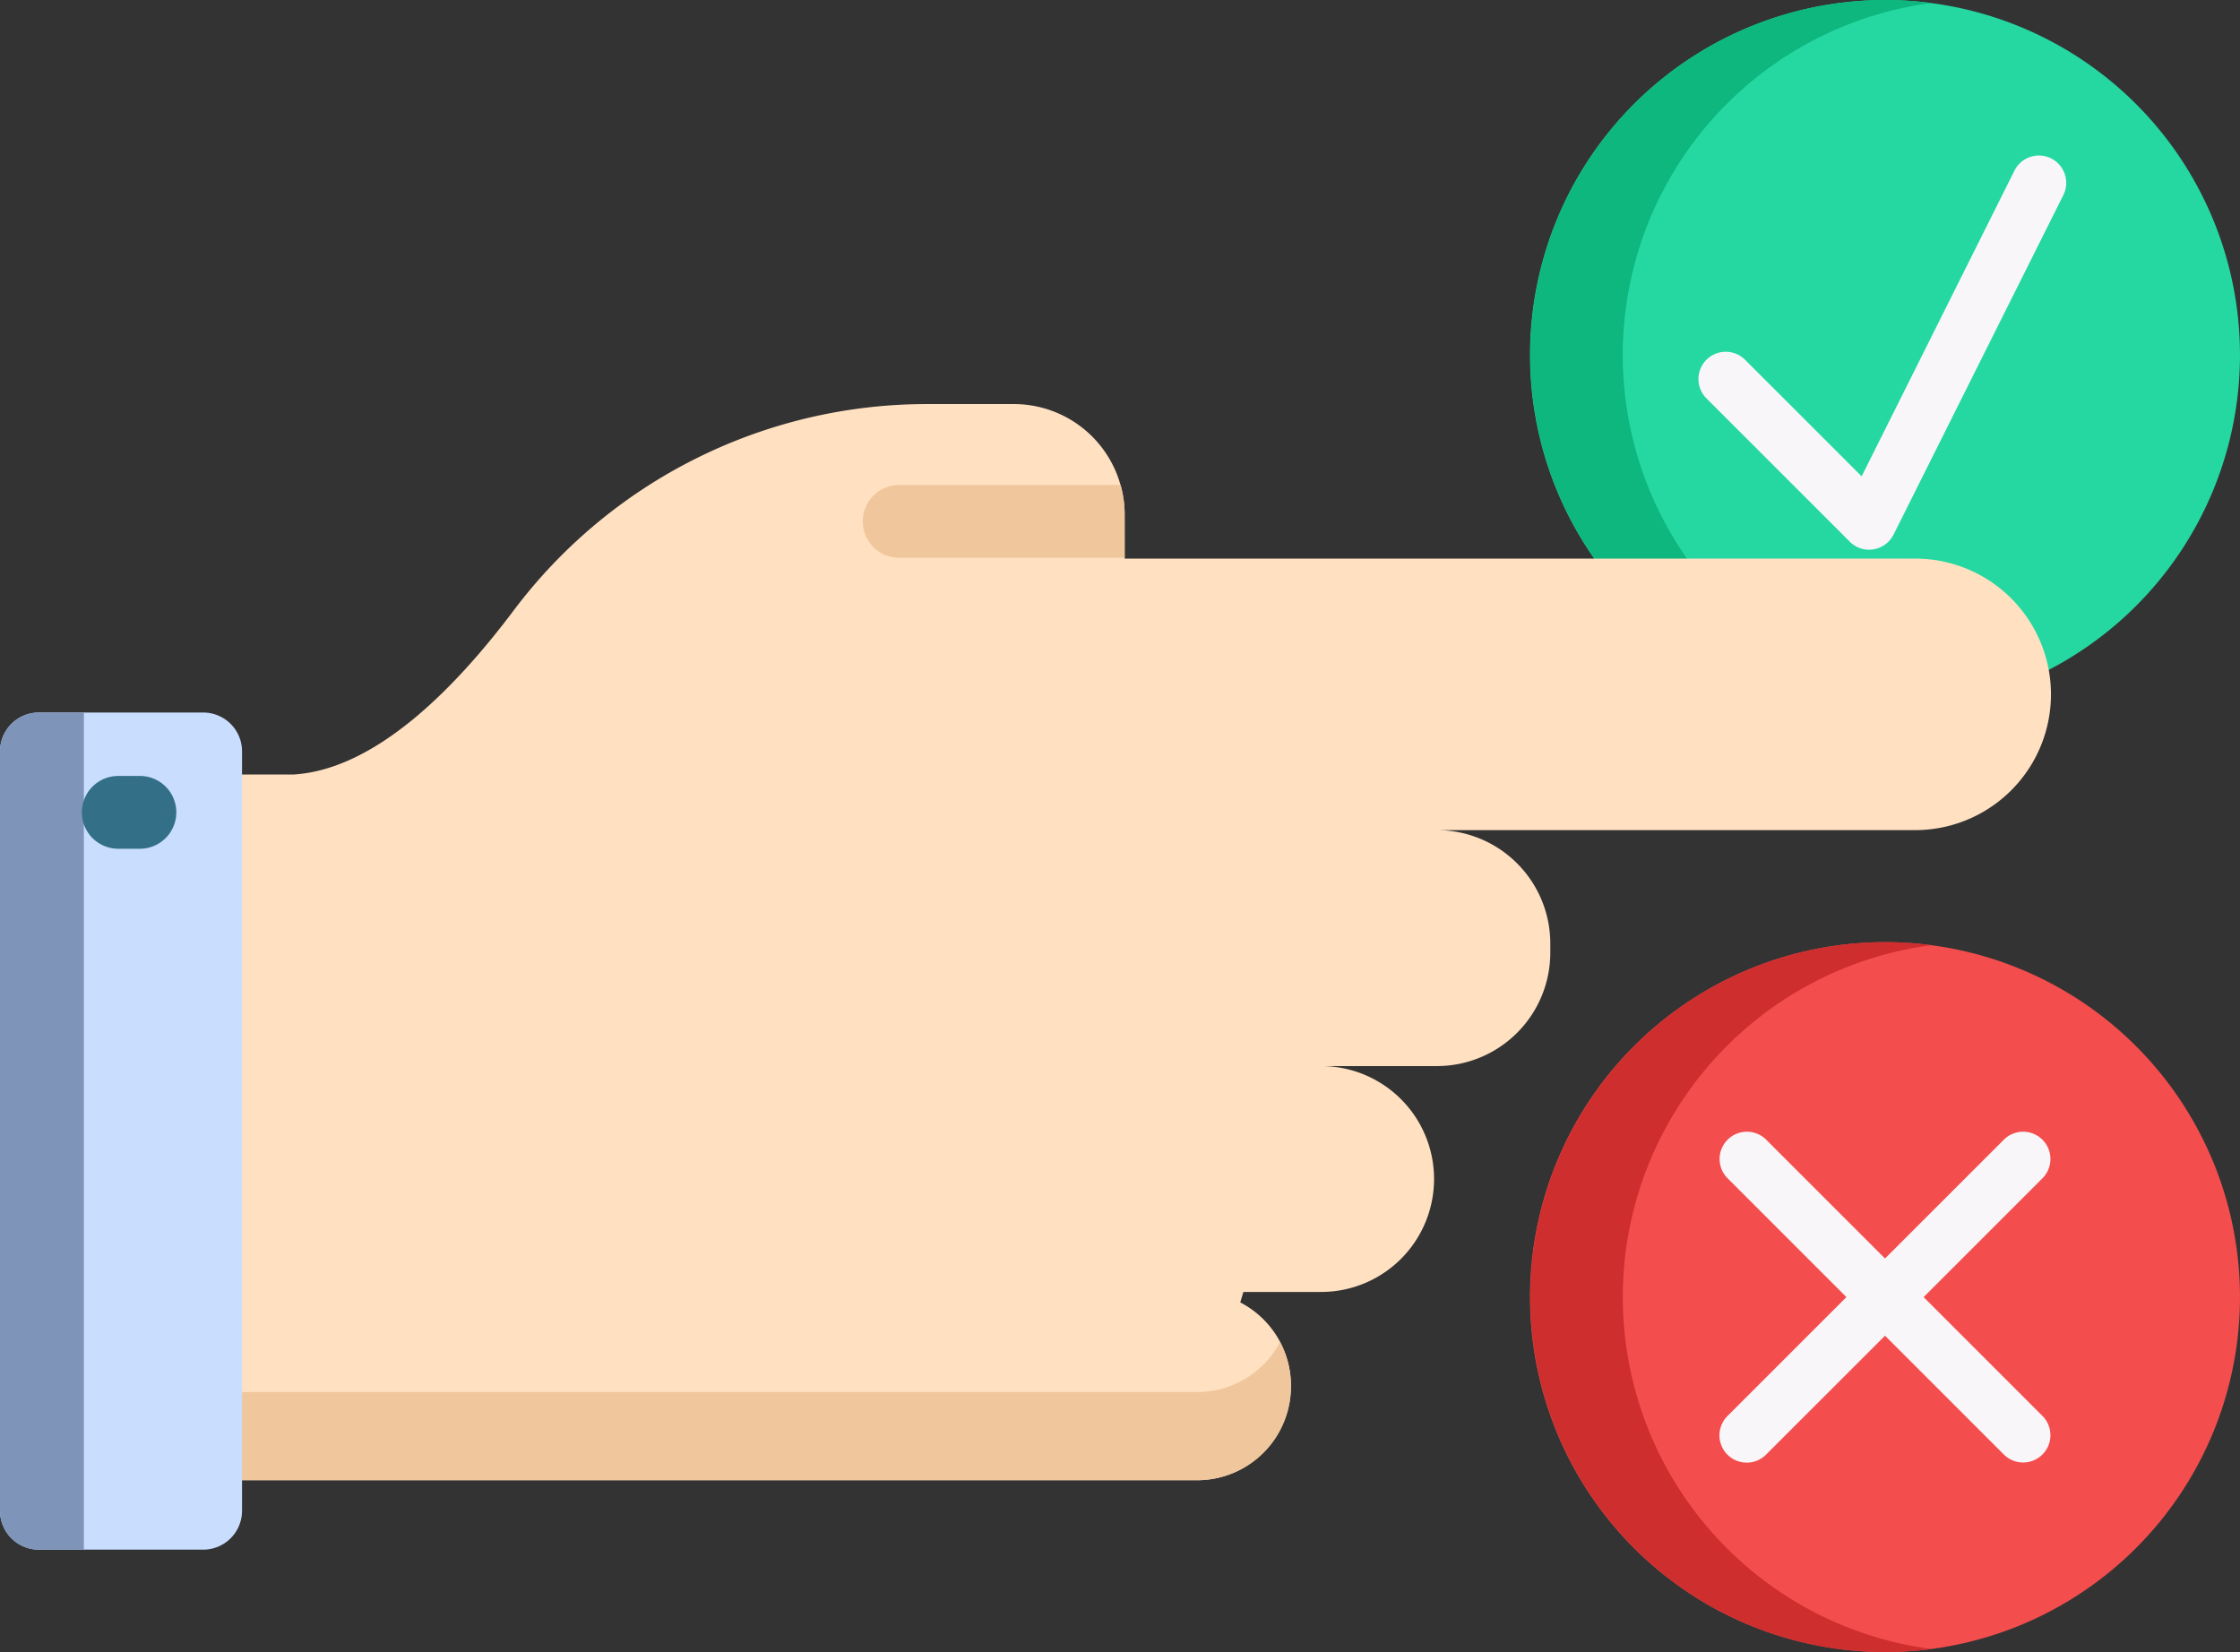 <svg xmlns="http://www.w3.org/2000/svg" xmlns:xlink="http://www.w3.org/1999/xlink" id="Groupe_96" data-name="Groupe 96" width="109.5" height="80.769" viewBox="0 0 109.5 80.769"><rect x="0" y="0" width="109.5" height="80.769" fill="#333333" stroke="none"/><defs><clipPath id="clip-path"><rect id="Rectangle_67" data-name="Rectangle 67" width="109.5" height="80.769" fill="none"></rect></clipPath></defs><g id="Groupe_95" data-name="Groupe 95" clip-path="url(#clip-path)"><path id="Trac&#xE9;_135" data-name="Trac&#xE9; 135" d="M359.514,17.36A17.353,17.353,0,1,1,342.161.008,17.353,17.353,0,0,1,359.514,17.36" transform="translate(-250.015 -0.006)" fill="#25d8a1"></path><path id="Trac&#xE9;_136" data-name="Trac&#xE9; 136" d="M344.429,34.561a17.642,17.642,0,0,1-2.268.147A17.354,17.354,0,1,1,344.429.147a17.356,17.356,0,0,0,0,34.414" transform="translate(-250.015 0)" fill="#0db77e"></path><path id="Trac&#xE9;_137" data-name="Trac&#xE9; 137" d="M368.908,52.3a1.33,1.33,0,0,1-.943-.391l-7.011-7.01a1.334,1.334,0,0,1,1.887-1.887l5.7,5.7,7.47-14.947A1.334,1.334,0,0,1,378.4,34.96l-8.3,16.6a1.338,1.338,0,0,1-.98.72,1.313,1.313,0,0,1-.214.017" transform="translate(-277.536 -25.423)" fill="#f9f6f9"></path><path id="Trac&#xE9;_138" data-name="Trac&#xE9; 138" d="M359.514,217.391a17.353,17.353,0,1,1-17.352-17.352,17.353,17.353,0,0,1,17.352,17.352" transform="translate(-250.015 -153.976)" fill="#f44d4d"></path><path id="Trac&#xE9;_139" data-name="Trac&#xE9; 139" d="M344.43,234.592a17.641,17.641,0,0,1-2.268.147,17.354,17.354,0,1,1,2.268-34.561,17.356,17.356,0,0,0,0,34.414" transform="translate(-250.015 -153.969)" fill="#ce2e2e"></path><path id="Trac&#xE9;_140" data-name="Trac&#xE9; 140" d="M375.024,248.366l5.808-5.808a1.334,1.334,0,0,0-1.887-1.887l-5.808,5.808-5.808-5.808a1.334,1.334,0,0,0-1.887,1.887l5.808,5.808-5.808,5.808a1.334,1.334,0,1,0,1.886,1.887l5.809-5.808,5.808,5.808a1.334,1.334,0,0,0,1.887-1.887Z" transform="translate(-280.99 -184.95)" fill="#f9f6f9"></path><path id="Trac&#xE9;_141" data-name="Trac&#xE9; 141" d="M85.448,138.4H34.986v-34.5h6.3c3.909-.242,7.762-4.026,10.794-8.073A25.262,25.262,0,0,1,72.3,85.789h4.189a5.414,5.414,0,0,1,5.217,3.957,5.3,5.3,0,0,1,.2,1.461v2.137h38.646a6.637,6.637,0,1,1,0,13.275H97.169a5.547,5.547,0,0,1,5.546,5.546v.444a5.547,5.547,0,0,1-5.546,5.546H91.511a5.521,5.521,0,0,1,0,11.043h-3.8l-.152.512a4.585,4.585,0,0,1,2.479,4.073v.031a4.588,4.588,0,0,1-4.588,4.588" transform="translate(-26.93 -66.034)" fill="#ffe0c1"></path><path id="Trac&#xE9;_142" data-name="Trac&#xE9; 142" d="M84.982,291.69h-50v-4.311H85.448a4.584,4.584,0,0,0,4.059-2.447,4.565,4.565,0,0,1,.528,2.139v.03a4.588,4.588,0,0,1-4.588,4.588h-.466v0Z" transform="translate(-26.93 -219.32)" fill="#f0c69c"></path><path id="Trac&#xE9;_143" data-name="Trac&#xE9; 143" d="M0,153.185v37.128a1.9,1.9,0,0,0,1.9,1.9H9.932a1.9,1.9,0,0,0,1.9-1.9V153.185a1.9,1.9,0,0,0-1.9-1.9H1.9a1.9,1.9,0,0,0-1.9,1.9" transform="translate(0 -116.45)" fill="#c9ddff"></path><path id="Trac&#xE9;_144" data-name="Trac&#xE9; 144" d="M0,153.184v37.128a1.9,1.9,0,0,0,1.9,1.9H4.1V151.286H1.9a1.9,1.9,0,0,0-1.9,1.9" transform="translate(0 -116.449)" fill="#7e94b9"></path><path id="Trac&#xE9;_145" data-name="Trac&#xE9; 145" d="M17.373,166.526a1.779,1.779,0,0,1,1.779-1.779h1.06a1.779,1.779,0,0,1,0,3.558h-1.06a1.779,1.779,0,0,1-1.779-1.779" transform="translate(-13.372 -126.81)" fill="#336f87"></path><path id="Trac&#xE9;_146" data-name="Trac&#xE9; 146" d="M195.962,106.531H184.936a1.779,1.779,0,0,1,0-3.558H195.76a5.3,5.3,0,0,1,.2,1.461Z" transform="translate(-140.981 -79.261)" fill="#f0c69c"></path></g></svg>